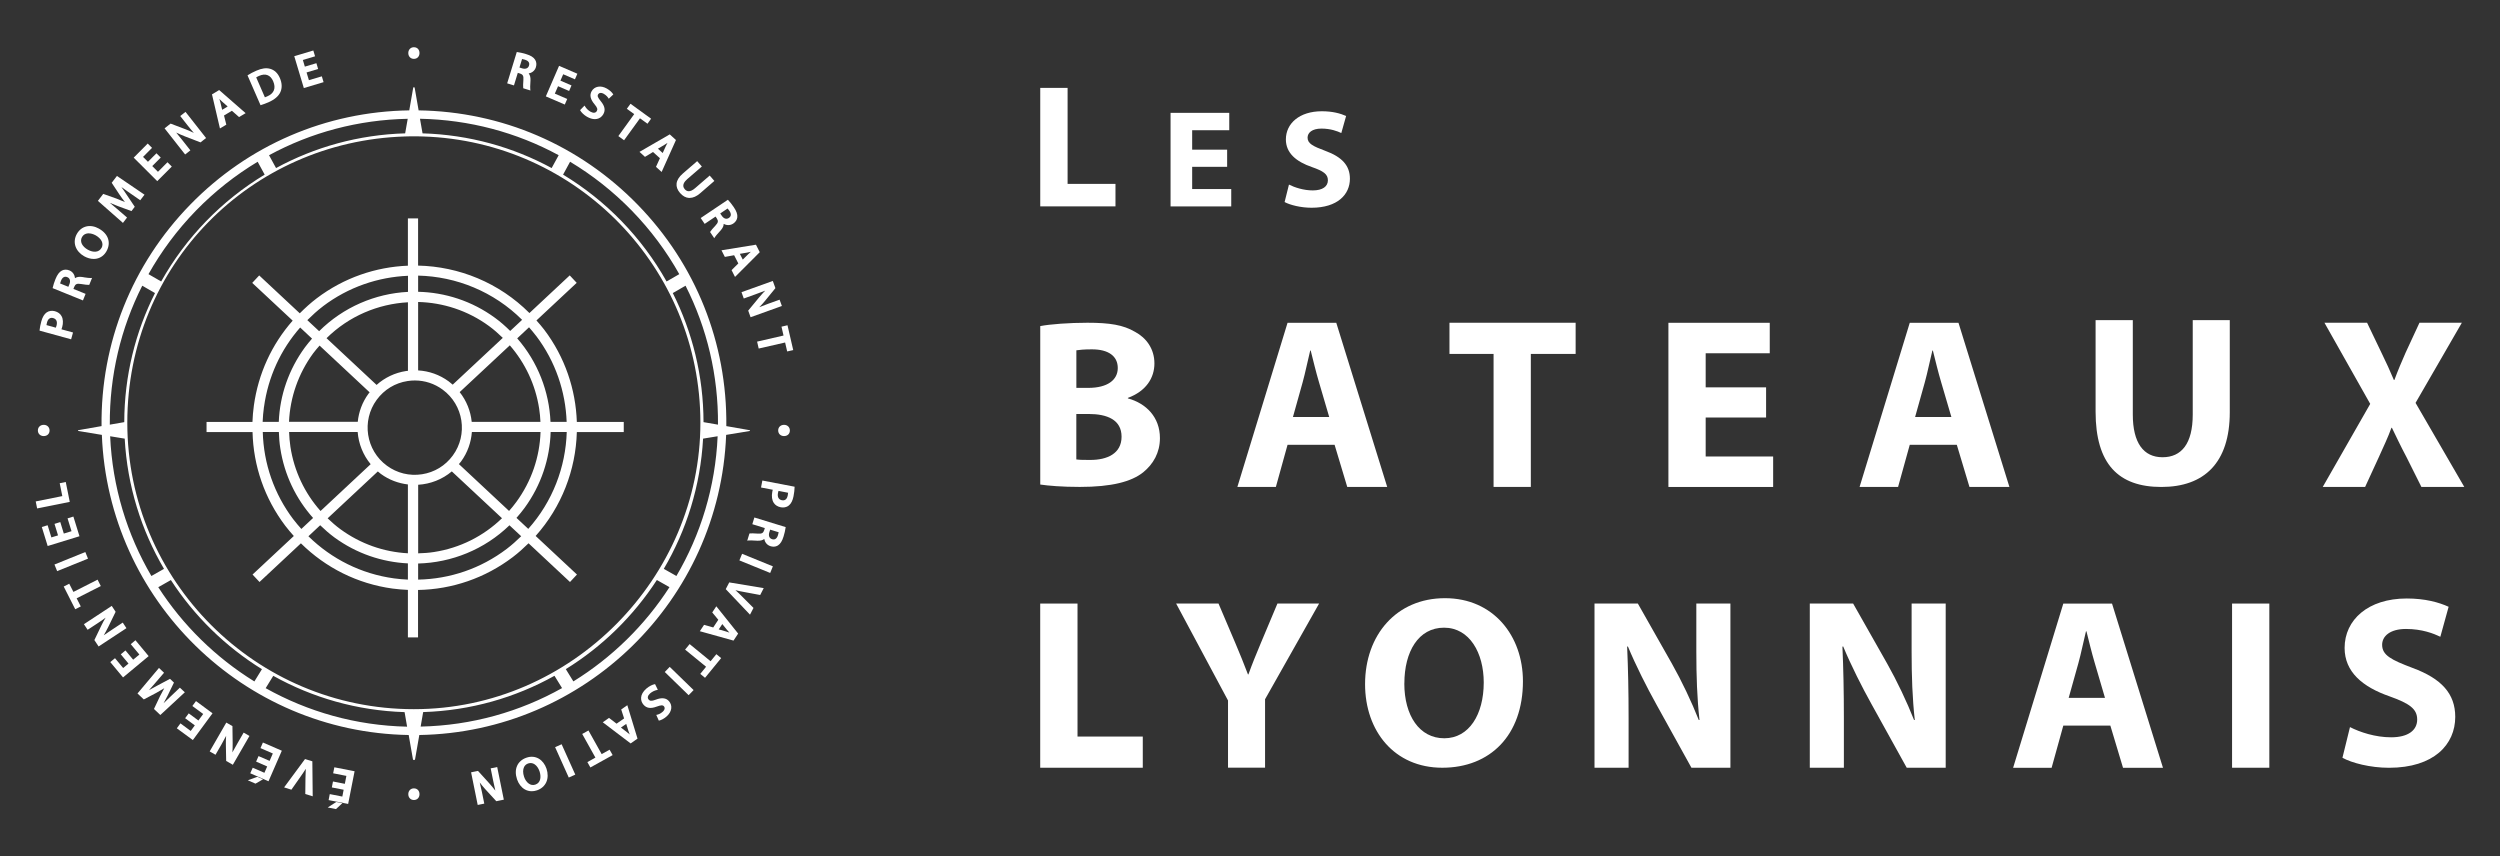 <?xml version="1.0" encoding="UTF-8"?>
<svg id="Calque_1" data-name="Calque 1" xmlns="http://www.w3.org/2000/svg" viewBox="0 0 566.93 194.19">
  <rect x="0" y="0" width="566.93" height="194.19" fill="#333333" stroke="none"/>
  <defs>
    <style>
      .cls-1 {
        fill: #fff;
      }
    </style>
  </defs>
  <g>
    <g>
      <path class="cls-1" d="M235.9,73.95c2.17-.43,6.57-.76,10.69-.76,5.05,0,8.14.49,10.8,2.06,2.55,1.36,4.4,3.85,4.4,7.16s-1.9,6.3-6.02,7.82v.11c4.18,1.14,7.27,4.29,7.27,9.01,0,3.31-1.52,5.91-3.8,7.76-2.66,2.12-7.11,3.31-14.38,3.31-4.07,0-7.11-.27-8.96-.54v-35.93ZM244.09,87.96h2.71c4.34,0,6.68-1.79,6.68-4.5s-2.12-4.24-5.86-4.24c-1.79,0-2.82.11-3.53.22v8.52ZM244.09,104.19c.81.11,1.79.11,3.2.11,3.74,0,7.05-1.41,7.05-5.27s-3.31-5.15-7.44-5.15h-2.82v10.31Z"/>
      <path class="cls-1" d="M291.98,100.87l-2.65,9.56h-8.73l11.38-37.23h11.05l11.55,37.23h-9.06l-2.87-9.56h-10.66ZM301.43,94.57l-2.32-7.9c-.66-2.21-1.33-4.97-1.88-7.18h-.11c-.55,2.21-1.11,5.03-1.71,7.18l-2.21,7.9h8.23Z"/>
      <path class="cls-1" d="M338.7,80.26h-10v-7.07h28.61v7.07h-10.16v30.16h-8.45v-30.16Z"/>
      <path class="cls-1" d="M400.5,94.68h-13.7v8.84h15.3v6.91h-23.75v-37.23h22.98v6.91h-14.53v7.73h13.7v6.85Z"/>
      <path class="cls-1" d="M433.08,100.87l-2.65,9.56h-8.73l11.38-37.23h11.05l11.55,37.23h-9.06l-2.87-9.56h-10.66ZM442.52,94.57l-2.32-7.9c-.66-2.21-1.33-4.97-1.88-7.18h-.11c-.55,2.21-1.11,5.03-1.71,7.18l-2.21,7.9h8.23Z"/>
      <path class="cls-1" d="M483.66,72.59v21.43c0,6.41,2.43,9.67,6.74,9.67s6.85-3.09,6.85-9.67v-21.43h8.4v20.88c0,11.49-5.8,16.96-15.52,16.96s-14.91-5.19-14.91-17.07v-20.77h8.45Z"/>
      <path class="cls-1" d="M549.11,110.43l-3.37-6.74c-1.38-2.6-2.27-4.53-3.32-6.68h-.11c-.77,2.15-1.71,4.09-2.87,6.68l-3.1,6.74h-9.61l10.77-18.84-10.38-18.4h9.67l3.26,6.8c1.11,2.27,1.94,4.09,2.82,6.19h.11c.88-2.38,1.6-4.03,2.54-6.19l3.15-6.8h9.61l-10.5,18.17,11.05,19.06h-9.72Z"/>
    </g>
    <g>
      <path class="cls-1" d="M235.9,136.87h8.45v30.16h14.8v7.07h-23.26v-37.23Z"/>
      <path class="cls-1" d="M278.48,174.1v-15.25l-11.77-21.99h9.61l3.81,8.95c1.16,2.71,1.93,4.69,2.87,7.12h.11c.83-2.32,1.71-4.47,2.82-7.12l3.76-8.95h9.45l-12.26,21.71v15.52h-8.4Z"/>
      <path class="cls-1" d="M345.36,154.49c0,12.21-7.4,19.61-18.29,19.61s-17.51-8.34-17.51-18.95c0-11.16,7.12-19.5,18.12-19.5s17.68,8.56,17.68,18.84ZM318.46,154.99c0,7.29,3.43,12.43,9.06,12.43s8.95-5.41,8.95-12.65c0-6.68-3.2-12.43-9-12.43s-9,5.41-9,12.65Z"/>
      <path class="cls-1" d="M361.59,174.1v-37.23h9.83l7.73,13.64c2.21,3.92,4.42,8.56,6.08,12.76h.17c-.55-4.92-.72-9.94-.72-15.52v-10.88h7.73v37.23h-8.84l-7.95-14.36c-2.21-3.98-4.64-8.78-6.46-13.15l-.17.06c.22,4.91.33,10.16.33,16.24v11.21h-7.73Z"/>
      <path class="cls-1" d="M410.41,174.1v-37.23h9.83l7.73,13.64c2.21,3.92,4.42,8.56,6.08,12.76h.17c-.55-4.92-.72-9.94-.72-15.52v-10.88h7.73v37.23h-8.84l-7.95-14.36c-2.21-3.98-4.64-8.78-6.46-13.15l-.17.06c.22,4.91.33,10.16.33,16.24v11.21h-7.73Z"/>
      <path class="cls-1" d="M467.9,164.55l-2.65,9.56h-8.73l11.38-37.23h11.05l11.55,37.23h-9.06l-2.87-9.56h-10.66ZM477.35,158.25l-2.32-7.9c-.66-2.21-1.33-4.97-1.88-7.18h-.11c-.55,2.21-1.11,5.03-1.71,7.18l-2.21,7.9h8.23Z"/>
      <path class="cls-1" d="M514.62,136.87v37.23h-8.45v-37.23h8.45Z"/>
      <path class="cls-1" d="M532.9,164.88c2.27,1.16,5.75,2.32,9.34,2.32,3.87,0,5.91-1.6,5.91-4.03s-1.77-3.65-6.24-5.25c-6.19-2.15-10.22-5.58-10.22-10.99,0-6.35,5.3-11.21,14.09-11.21,4.2,0,7.29.88,9.5,1.88l-1.88,6.8c-1.49-.72-4.14-1.77-7.79-1.77s-5.41,1.66-5.41,3.59c0,2.38,2.1,3.43,6.91,5.25,6.57,2.43,9.67,5.85,9.67,11.1,0,6.24-4.81,11.54-15.03,11.54-4.25,0-8.45-1.1-10.55-2.27l1.71-6.96Z"/>
    </g>
    <g>
      <path class="cls-1" d="M235.9,19.93h6.2v21.77h10.86v5.1h-17.06v-26.88Z"/>
      <path class="cls-1" d="M278.28,37.83h-7.93v5.04h8.86v3.94h-13.76v-21.22h13.31v3.94h-8.41v4.41h7.93v3.9Z"/>
      <path class="cls-1" d="M292.3,41.86c1.31.66,3.33,1.32,5.41,1.32,2.24,0,3.42-.91,3.42-2.3s-1.02-2.08-3.61-2.99c-3.58-1.23-5.92-3.18-5.92-6.27,0-3.62,3.07-6.39,8.16-6.39,2.43,0,4.22.5,5.5,1.07l-1.09,3.87c-.86-.41-2.4-1.01-4.51-1.01s-3.14.94-3.14,2.05c0,1.35,1.22,1.95,4,2.99,3.81,1.39,5.6,3.34,5.6,6.33,0,3.56-2.78,6.58-8.7,6.58-2.46,0-4.89-.63-6.11-1.29l.99-3.97Z"/>
    </g>
  </g>
  <path class="cls-1" d="M177.82,96.34c.77.01,1.31.56,1.3,1.3-.01.75-.56,1.26-1.35,1.25-.75-.01-1.31-.53-1.3-1.3.01-.75.59-1.26,1.35-1.25Z"/>
  <path class="cls-1" d="M9.94,96.34c.77.01,1.31.56,1.3,1.3-.01.75-.56,1.26-1.35,1.25-.75-.01-1.31-.53-1.3-1.3.01-.75.59-1.26,1.35-1.25Z"/>
  <path class="cls-1" d="M169.97,97.55l-5.26-.92c.2-18.86-6.92-36.68-20.08-50.19-13.18-13.53-30.82-21.13-49.7-21.41l-.89-5.11c-.03-.19-.31-.19-.34,0l-.89,5.11c-18.88.28-36.53,7.88-49.7,21.41-13.16,13.52-20.29,31.33-20.08,50.19l-5.26.92c-.11.02-.11.17,0,.19l5.33.88c1.45,37.5,32.09,67.44,69.58,68.06l.96,5.48c.05.27.44.27.49,0l.96-5.48c37.49-.61,68.13-30.56,69.58-68.06l5.33-.88c.11-.02.11-.17,0-.19ZM129.28,36.68c5.06,3.04,9.76,6.74,13.99,11.08,4.26,4.38,7.86,9.22,10.77,14.41l-2.88,1.66c-5.59-9.96-13.7-18.33-23.47-24.23l1.59-2.92ZM126.69,35.2l-1.59,2.91c-8.75-4.75-18.71-7.56-29.28-7.87l-.58-3.31c11.17.22,21.89,3.08,31.44,8.26ZM92.46,26.93l-.58,3.31c-10.57.31-20.52,3.11-29.28,7.87l-1.59-2.91c9.56-5.19,20.27-8.04,31.44-8.26ZM44.44,47.76c4.23-4.34,8.93-8.04,13.99-11.08l1.59,2.92c-9.77,5.89-17.88,14.26-23.47,24.23l-2.88-1.66c2.92-5.19,6.51-10.03,10.77-14.41ZM32.26,64.79l2.89,1.67c-4.44,8.82-6.95,18.75-6.97,29.27l-3.28.57c-.07-11.12,2.48-21.85,7.36-31.51ZM24.98,98.93l3.3.54c.58,10.73,3.76,20.77,8.91,29.53l-2.86,1.62c-5.5-9.38-8.84-20.16-9.35-31.69ZM57.68,154.53c-8.75-5.41-16.21-12.73-21.79-21.37l2.86-1.62c5.3,8.16,12.36,15.08,20.65,20.21l-1.72,2.79ZM60.25,156.05l1.72-2.79c8.87,4.95,19,7.89,29.78,8.23l.57,3.3c-11.61-.25-22.53-3.39-32.07-8.73ZM93.87,160.82s-.01,0-.02,0-.01,0-.02,0c-35.82,0-64.96-29.14-64.96-64.96s28.02-63.8,62.88-64.91c0,0,.98-.03,1.48-.04.2,0,1.04,0,1.24,0,.49.01,1.48.04,1.48.04,34.86,1.1,62.88,29.79,62.88,64.91s-29.14,64.96-64.96,64.96ZM95.39,164.78l.57-3.3c10.78-.34,20.91-3.28,29.78-8.23l1.72,2.79c-9.54,5.35-20.46,8.48-32.07,8.73ZM130.03,154.53l-1.72-2.79c8.29-5.13,15.34-12.04,20.65-20.21l2.86,1.62c-5.58,8.65-13.04,15.96-21.79,21.37ZM153.39,130.62l-2.86-1.62c5.14-8.76,8.32-18.8,8.91-29.53l3.3-.54c-.51,11.53-3.85,22.32-9.35,31.69ZM159.54,95.73c-.02-10.52-2.54-20.46-6.97-29.27l2.89-1.67c4.89,9.65,7.44,20.39,7.36,31.51l-3.28-.57Z"/>
  <g>
    <path class="cls-1" d="M14.1,74.2c.27-.98.22-1.88-.15-2.52-.28-.53-.81-.92-1.51-1.11-.67-.18-1.34-.08-1.86.28-.53.37-.94,1.04-1.2,1.99-.21.78-.35,1.46-.4,2.02v.12s7.01,1.93,7.01,1.93l.14.04.43-1.55-2.62-.72c.05-.12.1-.28.15-.47ZM10.53,73.73c.01-.12.05-.32.13-.61.12-.45.33-.77.61-.92.22-.13.49-.15.79-.07.73.2,1,.82.76,1.71-.05.17-.1.34-.16.47l-2.13-.59Z"/>
    <path class="cls-1" d="M19,62.87l-.4-.06c-.69-.09-1.21,0-1.59.27-.06-.65-.42-1.41-1.27-1.76-.6-.24-1.2-.23-1.71.04-.58.31-1.03.9-1.45,1.93-.27.66-.5,1.39-.62,1.93l-.03.12,6.88,2.79.6-1.49-2.76-1.12.19-.48c.25-.57.54-.81,1.51-.64.9.15,1.54.22,1.8.2h.09s.64-1.58.64-1.58l-.25.03c-.25.03-.93-.07-1.65-.17ZM13.62,64.29c.03-.12.09-.32.22-.64.15-.38.35-.64.59-.78.24-.14.52-.15.83-.02.6.24.78.86.48,1.6l-.24.59-1.87-.76Z"/>
    <path class="cls-1" d="M22.47,51.86c-1.99-1.12-4.02-.64-5.05,1.2-.5.9-.61,1.89-.3,2.81.31.91,1.01,1.71,1.98,2.25.7.39,1.44.6,2.14.6.24,0,.48-.02.71-.07.93-.2,1.7-.78,2.2-1.68,1.08-1.92.42-3.92-1.68-5.1ZM23.01,56.23c-.27.48-.72.78-1.28.84-.55.06-1.19-.09-1.81-.44-.63-.35-1.11-.82-1.36-1.32-.25-.52-.24-1.06.04-1.56.28-.49.74-.78,1.33-.83.06,0,.13,0,.19,0,.5,0,1.05.16,1.58.45.63.36,1.12.83,1.36,1.33.25.52.23,1.05-.04,1.54Z"/>
    <path class="cls-1" d="M25.34,41.47l1.75,2.65c.44.65.88,1.24,1.24,1.7-.63-.28-1.29-.55-1.93-.79l-2.99-1.06-1.21,1.58,5.68,5,.93-1.22-2.32-2c-.43-.37-.95-.81-1.58-1.33.56.25,1.16.49,1.75.71l3.15,1.16.75-.98-1.91-2.84c-.35-.53-.73-1.1-1.13-1.64.58.42,1.18.85,1.7,1.21l.11-.1h0s-.08.12-.08.12l2.55,1.77.97-1.26-6.25-4.25-1.2,1.56Z"/>
    <polygon class="cls-1" points="35.82 38.96 34.53 37.66 36.45 35.73 35.48 34.76 33.55 36.69 32.44 35.58 34.48 33.53 33.5 32.55 30.32 35.75 35.66 41.08 38.96 37.77 37.98 36.79 35.82 38.96"/>
    <path class="cls-1" d="M40.88,26.32l1.65,2.1c.52.66.98,1.22,1.43,1.72-.59-.29-1.2-.56-1.8-.79l-3.39-1.29-.08-.03-1.37,1.07,4.66,5.93,1.19-.93-1.69-2.15c-.58-.73-1.06-1.33-1.53-1.89.57.28,1.23.57,1.99.87l3.53,1.36,1.26-.99-4.66-5.93-1.2.94Z"/>
    <path class="cls-1" d="M49.7,20.42l-1.63.98,1.76,7.53.05.2,1.44-.86-.52-2.08,1.79-1.07,1.62,1.43,1.49-.89-5.9-5.15-.08-.07ZM51.63,24.15l-1.25.75-.39-1.63c-.07-.27-.16-.55-.24-.82.2.2.42.41.63.6l1.26,1.11Z"/>
    <path class="cls-1" d="M61.28,15.61c-.89-.26-1.89-.13-3.15.42-.71.31-1.39.66-1.89.99l-.11.07,2.9,6.65.05.12.12-.04c.5-.15,1.07-.36,1.69-.63,1.35-.59,2.28-1.38,2.69-2.29.43-.95.39-2.06-.12-3.22-.48-1.11-1.22-1.8-2.2-2.08ZM60.07,22.07l-1.97-4.52c.12-.08.33-.2.67-.35.73-.32,1.38-.37,1.92-.15.53.21.95.67,1.25,1.35.34.79.4,1.49.17,2.08-.23.58-.73,1.04-1.5,1.37-.19.08-.38.17-.54.22Z"/>
    <polygon class="cls-1" points="72.98 17.31 70.05 18.18 69.52 16.43 72.14 15.64 71.75 14.33 69.13 15.11 68.68 13.6 71.45 12.77 71.05 11.45 66.73 12.74 68.9 19.97 73.38 18.63 72.98 17.31"/>
  </g>
  <g>
    <path class="cls-1" d="M117.92,16.67c.59.2.86.47.77,1.44-.07.9-.08,1.55-.04,1.82l.02.09,1.63.5-.05-.24c-.05-.25-.01-.93.03-1.66l.02-.4c.03-.69-.11-1.21-.41-1.56.64-.12,1.37-.54,1.64-1.43.19-.62.12-1.22-.19-1.7-.36-.56-.99-.95-2.05-1.27-.69-.21-1.43-.38-1.98-.45l-.12-.02-2.18,7.11,1.54.47.87-2.85.49.15ZM118.39,13.38c.12.02.33.06.65.16.56.17,1.17.54.92,1.34-.19.62-.78.85-1.55.62l-.61-.19.59-1.93Z"/>
    <polygon class="cls-1" points="123.78 21.86 128.08 23.71 128.63 22.44 125.82 21.23 126.55 19.55 129.06 20.63 129.6 19.37 127.09 18.29 127.72 16.84 130.38 17.99 130.93 16.72 126.78 14.93 123.78 21.86"/>
    <path class="cls-1" d="M133.14,26.49c.61.35,1.21.53,1.76.53.16,0,.32-.02.47-.05.61-.12,1.12-.5,1.44-1.06.53-.93.35-1.85-.57-2.96-.69-.85-.82-1.18-.6-1.56.18-.31.64-.47,1.28-.11.58.33.89.75,1.03.96l.1.15,1.03-.97-.07-.1c-.21-.32-.62-.79-1.39-1.23-.69-.39-1.39-.54-2.02-.42-.62.11-1.13.48-1.44,1.02-.5.88-.28,1.85.67,2.97.69.81.71,1.17.51,1.52-.26.46-.8.51-1.44.15-.5-.28-.96-.74-1.24-1.22l-.1-.17-1.01,1.03.05.1c.22.39.79,1,1.53,1.42Z"/>
    <polygon class="cls-1" points="141.52 31.81 145.13 26.83 146.83 28.06 147.65 26.92 142.98 23.53 142.15 24.67 143.82 25.88 140.22 30.86 141.52 31.81"/>
    <path class="cls-1" d="M148.1,34.48l1.55,1.4-.89,1.96,1.28,1.16,3.25-7.25-1.41-1.28-6.86,3.97,1.24,1.13,1.84-1.11ZM151.36,32.41c-.13.25-.27.52-.39.77l-.69,1.52-1.08-.98,1.44-.85c.24-.14.48-.31.72-.47Z"/>
    <path class="cls-1" d="M156.28,44.88s.08,0,.13,0c.76,0,1.55-.35,2.35-1.04l3.24-2.81-1.06-1.22-3.31,2.86c-.56.49-1.07.72-1.52.69-.31-.02-.6-.18-.84-.47-.72-.84-.08-1.7.58-2.27l3.31-2.86-1.06-1.22-3.25,2.81c-.86.74-1.34,1.51-1.42,2.28-.08.72.18,1.44.78,2.13.62.71,1.31,1.09,2.06,1.13Z"/>
    <path class="cls-1" d="M159.8,50.77l2.47-1.66.29.43c.33.53.37.9-.31,1.61-.62.66-1.04,1.15-1.17,1.39l-.05.08.95,1.41.12-.22c.12-.23.59-.74,1.08-1.29l.26-.29c.46-.52.68-1,.67-1.46.57.31,1.4.44,2.17-.07.54-.36.86-.87.92-1.43.07-.66-.17-1.36-.79-2.28-.4-.59-.87-1.19-1.26-1.6l-.09-.09-6.16,4.14.9,1.33ZM163.32,48.41l1.68-1.13c.08.09.21.25.41.53.23.34.33.65.32.92-.02.28-.17.51-.45.7-.23.15-.48.21-.73.16-.32-.06-.62-.29-.87-.66l-.36-.53Z"/>
    <path class="cls-1" d="M164.37,58.26l2.11-.38.95,1.86-1.53,1.52.78,1.54,5.61-5.61-.86-1.7-7.82,1.27.76,1.49ZM167.78,57.56l1.65-.28c.27-.05.56-.12.84-.18-.21.19-.44.39-.64.59l-1.19,1.18-.66-1.3Z"/>
    <path class="cls-1" d="M168.68,67.69l2.58-.93c.85-.31,1.58-.58,2.27-.85-.44.45-.93.99-1.45,1.61l-2.41,2.92.54,1.5,6.96-2.5.14-.05-.52-1.43-2.52.9c-.79.29-1.46.55-2.09.81.47-.47.91-.96,1.32-1.46l2.34-2.87-.59-1.63-7.1,2.55.51,1.42Z"/>
    <polygon class="cls-1" points="177.68 76.09 171.69 77.47 172.05 79.04 178.04 77.67 178.51 79.7 179.88 79.39 178.58 73.76 177.22 74.08 177.68 76.09"/>
    <path class="cls-1" d="M172.88,108.97l-.3,1.58,2.66.51c-.04.13-.08.29-.11.48-.19,1.02-.07,1.88.35,2.51.33.51.88.85,1.6.99.16.03.31.04.47.04.51,0,.99-.16,1.36-.47.5-.41.85-1.11,1.04-2.08.15-.79.23-1.48.24-2.04v-.12s-7.29-1.4-7.29-1.4ZM178.72,111.73c0,.12-.02.32-.08.61-.09.49-.39,1.28-1.32,1.1-.37-.07-.63-.25-.79-.53-.16-.28-.19-.67-.11-1.11.03-.17.07-.35.12-.48l2.17.42Z"/>
    <path class="cls-1" d="M170.59,118.87l2.85.88-.15.49c-.2.59-.47.85-1.44.77-.91-.07-1.55-.08-1.81-.04l-.09.02-.5,1.63.24-.05c.25-.05.94-.01,1.67.03l.39.02c.69.02,1.2-.1,1.56-.4.12.64.54,1.37,1.42,1.64.23.07.46.11.68.11.37,0,.72-.1,1.02-.29.55-.36.95-.99,1.27-2.05.21-.68.38-1.42.45-1.98l.02-.12-7.1-2.18-.47,1.54ZM176.58,120.71c-.02.12-.06.33-.16.65-.13.44-.34.74-.61.88-.2.11-.45.12-.73.03-.62-.19-.85-.78-.62-1.55l.19-.61,1.93.59Z"/>
    <rect class="cls-1" x="170.66" y="123.99" width="1.62" height="7.54" transform="translate(-11.55 238.34) rotate(-67.83)"/>
    <path class="cls-1" d="M165.38,132.06l-.8,1.54,5.5,5.79.79-1.53-2.53-2.53c-.56-.57-1.07-1.06-1.56-1.49.63.15,1.31.3,2.12.44l3.49.65.8-1.56-7.72-1.28-.11-.02Z"/>
    <path class="cls-1" d="M161.52,138.89l1.37,1.66-1.15,1.74-2.08-.59-.96,1.44,7.64,2.13,1.05-1.59-4.95-6.19-.93,1.4ZM162.99,142.73l.81-1.21,1.05,1.3c.17.21.37.43.57.64-.27-.09-.55-.19-.82-.27l-1.61-.46Z"/>
    <polygon class="cls-1" points="161.14 149.95 156.5 146.15 156.39 146.06 155.36 147.31 160.12 151.2 158.8 152.82 159.88 153.71 163.54 149.24 162.45 148.35 161.14 149.95"/>
    <polygon class="cls-1" points="151.87 151.23 150.75 152.39 156.05 157.54 156.16 157.65 157.29 156.49 151.98 151.33 151.87 151.23"/>
    <path class="cls-1" d="M148.7,158.67c-.99.38-1.34.28-1.6-.02-.35-.4-.22-.92.33-1.41.43-.37,1.01-.66,1.56-.77l.19-.04-.63-1.29-.11.02c-.44.08-1.2.42-1.85.98-1.62,1.4-1.37,2.85-.67,3.66.7.81,1.62.95,2.99.44,1.03-.37,1.39-.38,1.67-.05.1.12.16.28.14.45-.01.18-.1.47-.47.79-.5.44-1,.6-1.25.65l-.18.04.58,1.3.12-.03c.37-.09.95-.32,1.62-.9.6-.52.97-1.13,1.07-1.77.1-.62-.08-1.22-.49-1.7-.66-.77-1.66-.88-3.03-.35Z"/>
    <path class="cls-1" d="M140.87,160.88l.66,2.04-1.71,1.19-1.71-1.31-1.42.99,6.32,4.8,1.56-1.09-2.31-7.58-1.38.96ZM142.81,166.56c-.22-.19-.44-.38-.67-.55l-1.33-1.02,1.2-.83.5,1.6c.08.26.19.53.3.8Z"/>
    <polygon class="cls-1" points="136.44 171.01 133.52 165.78 133.45 165.65 132.03 166.44 135.02 171.8 133.2 172.82 133.88 174.04 138.8 171.31 138.93 171.23 138.24 170.01 136.44 171.01"/>
    <rect class="cls-1" x="127.36" y="168.78" width="1.62" height="7.55" transform="translate(-59.47 67.7) rotate(-24.2)"/>
    <path class="cls-1" d="M122.18,172.04c-.83-.48-1.78-.56-2.76-.23-2.09.7-2.94,2.63-2.17,4.92.34,1.01.96,1.81,1.74,2.27.49.29,1.04.43,1.6.43.39,0,.8-.07,1.2-.21.97-.33,1.72-1,2.11-1.88.38-.88.39-1.94.04-3-.34-1.02-.97-1.84-1.76-2.3ZM119.85,177.65c-.44-.33-.8-.87-1.01-1.51-.28-.84-.28-1.62,0-2.2.2-.39.51-.67.94-.81.18-.06.36-.09.54-.09.34,0,.67.11.98.33.45.32.82.87,1.05,1.54.38,1.12.35,2.58-.95,3.02-.54.18-1.07.09-1.54-.27Z"/>
    <path class="cls-1" d="M111.27,174.23l.54,2.69c.18.88.34,1.65.52,2.37-.38-.5-.84-1.05-1.39-1.67l-2.49-2.74-.06-.06-1.56.32,1.5,7.4,1.49-.3-.53-2.62c-.17-.82-.33-1.52-.5-2.18.39.53.82,1.04,1.25,1.52l2.45,2.67.06.06,1.7-.35-1.5-7.4-1.48.3Z"/>
    <polygon class="cls-1" points="75.55 175.36 78.55 175.95 78.2 177.75 75.51 177.22 75.25 178.57 77.93 179.09 77.63 180.64 74.78 180.08 74.52 181.44 78.95 182.31 80.41 174.9 75.82 174 75.55 175.36"/>
    <polygon class="cls-1" points="74.32 183.11 76.19 183.48 77.64 182.14 76.25 181.87 74.32 183.11"/>
    <path class="cls-1" d="M70.82,172.64l-1.65-.51-4.62,6.26-.12.17,1.65.52,2.06-2.94c.46-.65.86-1.24,1.2-1.8-.04.64-.06,1.33-.07,2.17l-.04,3.55,1.68.52-.08-7.83v-.11Z"/>
    <polygon class="cls-1" points="56.2 176.95 57.94 177.71 59.65 176.72 58.35 176.16 56.2 176.95"/>
    <polygon class="cls-1" points="59.07 169.65 61.87 170.87 61.14 172.55 58.63 171.46 58.08 172.71 60.59 173.81 59.96 175.25 57.31 174.1 56.75 175.36 60.89 177.17 63.91 170.24 59.62 168.38 59.07 169.65"/>
    <path class="cls-1" d="M55.26,166.12l-1.37,2.38c-.47.81-.85,1.48-1.19,2.12.05-.63.07-1.36.06-2.17l-.05-3.79-1.39-.8-3.77,6.54,1.32.76,1.34-2.32c.42-.73.76-1.36,1.07-1.97-.05.66-.08,1.33-.06,1.97l.07,3.72,1.51.87,3.77-6.54-1.31-.75Z"/>
    <polygon class="cls-1" points="48.2 161.76 44.56 159.07 44.44 158.99 43.62 160.1 46.08 161.91 44.99 163.39 42.8 161.77 41.98 162.87 44.18 164.49 43.25 165.76 40.92 164.04 40.1 165.16 43.73 167.83 48.11 161.87 48.2 161.76"/>
    <path class="cls-1" d="M41.91,156.99l-1.12-1.05-2.22,2.11c-.47.45-.98.95-1.48,1.43.31-.54.61-1.11.89-1.67l1.47-3.02-.9-.85-3.02,1.61c-.57.29-1.17.62-1.75.96.44-.48.87-.99,1.27-1.45l2.15-2.5-1.15-1.09-4.87,5.79,1.43,1.35,2.82-1.48c.69-.38,1.32-.75,1.82-1.06-.34.6-.67,1.22-.98,1.84l-1.36,2.87,1.45,1.36,5.44-5.04.12-.11Z"/>
    <polygon class="cls-1" points="33.71 148.79 30.72 145.19 29.65 146.08 31.61 148.43 30.2 149.6 28.45 147.5 27.39 148.38 29.14 150.48 27.93 151.49 26.08 149.26 25.01 150.14 27.9 153.62 33.59 148.89 33.71 148.79"/>
    <path class="cls-1" d="M27.83,141.19l-2.29,1.51c-.78.51-1.42.94-2.01,1.36.32-.54.67-1.18,1.03-1.91l1.66-3.41-.88-1.34-6.31,4.15.84,1.27,2.24-1.47c.71-.46,1.3-.87,1.84-1.28-.34.56-.66,1.15-.94,1.73l-1.61,3.35.96,1.45,6.31-4.15-.83-1.26Z"/>
    <polygon class="cls-1" points="22.86 132.9 22.13 131.45 16.65 134.23 15.7 132.37 14.45 133.01 17.06 138.16 18.32 137.52 17.38 135.68 22.86 132.9"/>
    <rect class="cls-1" x="12.38" y="126.54" width="7.55" height="1.62" transform="translate(-46.61 15.37) rotate(-22.04)"/>
    <polygon class="cls-1" points="18.02 121.6 16.64 117.14 15.32 117.55 16.22 120.46 14.47 121 13.67 118.39 12.36 118.8 13.16 121.41 11.65 121.87 10.8 119.11 9.48 119.51 10.81 123.82 17.88 121.65 18.02 121.6"/>
    <polygon class="cls-1" points="15.82 113.81 14.91 109.3 13.54 109.58 14.13 112.5 8.1 113.71 8.42 115.3 15.68 113.84 15.82 113.81"/>
  </g>
  <path class="cls-1" d="M92.59,12.02c0-.77.55-1.32,1.28-1.31.75,0,1.27.55,1.26,1.33,0,.75-.51,1.32-1.28,1.31-.75,0-1.27-.58-1.26-1.33Z"/>
  <path class="cls-1" d="M92.59,180.09c0-.77.55-1.32,1.28-1.31.75,0,1.27.55,1.26,1.33,0,.75-.51,1.32-1.28,1.31-.75,0-1.27-.58-1.26-1.33Z"/>
  <path class="cls-1" d="M130.83,97.98h10.62s0-2.3,0-2.3h-10.64c-.25-7.33-2.66-14.66-7.41-20.93-.55-.73-1.16-1.41-1.75-2.08l9.13-8.53-1.58-1.69-9.14,8.54c-6.86-6.87-15.97-10.56-25.25-10.76v-10.7h-2.31v10.72c-7.25.29-14.48,2.7-20.69,7.41-1.37,1.04-2.63,2.19-3.83,3.39l-9.2-8.59-1.58,1.69,9.17,8.56c-4.73,5.37-7.8,12.01-8.8,19.27-.17,1.24-.28,2.47-.32,3.7h-10.41s0,2.3,0,2.3h10.43c.19,7.66,2.72,15.04,7.43,21.26.61.81,1.27,1.56,1.93,2.31l-9.36,8.74,1.58,1.69,9.39-8.77c5.62,5.55,12.82,9.17,20.78,10.26,1.16.16,2.32.24,3.48.3v10.77s2.3,0,2.3,0v-10.75c7.74-.14,15.2-2.69,21.48-7.45,1.29-.98,2.46-2.04,3.58-3.14l9.4,8.78,1.58-1.69-9.37-8.75c5.91-6.61,9.1-15,9.34-23.54ZM121.56,76.14c4.44,5.86,6.69,12.69,6.94,19.53h-3.66c-.3-6.87-2.88-13.59-7.55-18.94l2.68-2.51c.54.62,1.07,1.25,1.58,1.92ZM104.06,105.25c.16-.2.34-.38.49-.59,1.49-2.03,2.28-4.36,2.46-6.7h15.57c-.19,5.69-2.06,11.18-5.49,15.87-.52.71-1.07,1.39-1.65,2.04l-11.37-10.62ZM113.83,117.53c-4.2,4.06-9.52,6.74-15.4,7.65-1.2.19-2.4.27-3.6.3v-15.55c2.76-.17,5.45-1.19,7.63-3.03l11.38,10.62ZM106.97,95.65c-.25-2.43-1.18-4.77-2.73-6.73l11.37-10.61c3.49,4.02,5.81,8.92,6.65,14.31.16,1.02.25,2.03.3,3.05h-15.58ZM94.82,62.5c8.65.2,17.16,3.63,23.58,10.03l-2.7,2.52c-1.06-1.05-2.19-2.06-3.43-2.96-5.27-3.86-11.37-5.78-17.45-5.92v-3.66ZM94.82,68.48c5.61.14,11.23,1.91,16.09,5.47,1.12.82,2.13,1.72,3.11,2.67l-11.36,10.61c-.29-.26-.6-.51-.92-.75-2.05-1.5-4.44-2.34-6.92-2.48v-15.52ZM73.22,69.47c5.79-4.39,12.53-6.64,19.3-6.93v3.65c-7.43.38-14.65,3.45-20.15,8.91l-2.68-2.5c1.11-1.1,2.27-2.17,3.54-3.13ZM65.54,95.66c.25-5.57,2.12-10.94,5.48-15.54.45-.62.96-1.18,1.45-1.75l11.35,10.6c-.09.11-.18.21-.26.32-1.42,1.94-2.21,4.14-2.43,6.37h-15.59ZM84.05,105.27l-11.36,10.61c-3.6-4.05-5.98-9.05-6.83-14.54-.17-1.13-.26-2.25-.3-3.37h15.55c.21,2.65,1.21,5.2,2.95,7.3ZM74.05,76.69c5.06-4.99,11.66-7.77,18.46-8.14v15.54c-.15.02-.3.02-.44.05-2.52.39-4.82,1.49-6.67,3.15l-11.34-10.59ZM59.87,92.27c.93-6.78,3.79-12.98,8.2-18l2.69,2.52c-.55.64-1.1,1.28-1.61,1.98-3.66,5-5.69,10.85-5.93,16.9h-3.66c.05-1.13.14-2.26.3-3.39ZM66.55,117.82c-4.4-5.81-6.77-12.71-6.96-19.85h3.65c.04,1.24.13,2.49.33,3.73.92,5.95,3.51,11.37,7.43,15.76l-2.66,2.49c-.61-.69-1.22-1.38-1.78-2.13ZM92.51,131.44c-1.05-.05-2.11-.13-3.16-.28-7.43-1.02-14.15-4.39-19.41-9.55l2.67-2.5c1.01.98,2.07,1.91,3.22,2.76,5.05,3.69,10.85,5.6,16.67,5.89v3.69ZM92.51,125.47c-5.48-.29-10.77-2.14-15.31-5.46-1.04-.76-1.99-1.6-2.9-2.47l11.38-10.63c.23.19.45.39.69.56,1.87,1.37,3.98,2.13,6.13,2.39v15.61ZM87.74,105.61c-4.76-3.48-5.8-10.19-2.31-14.95,1.69-2.31,4.17-3.82,6.99-4.25.55-.09,1.11-.13,1.66-.13,2.25,0,4.44.71,6.29,2.07,4.76,3.48,5.8,10.19,2.31,14.95-1.69,2.31-4.17,3.82-6.99,4.25-2.82.44-5.65-.25-7.95-1.94ZM114.9,124.48c-5.87,4.45-12.85,6.82-20.08,6.96v-3.65c7.59-.2,15.04-3.17,20.71-8.67l2.66,2.48c-1.03,1.01-2.11,1.98-3.29,2.88ZM119.8,119.94l-2.68-2.5c.64-.72,1.25-1.46,1.83-2.25,3.81-5.21,5.74-11.22,5.92-17.23h3.65c-.24,7.97-3.21,15.8-8.72,21.97Z"/>
</svg>